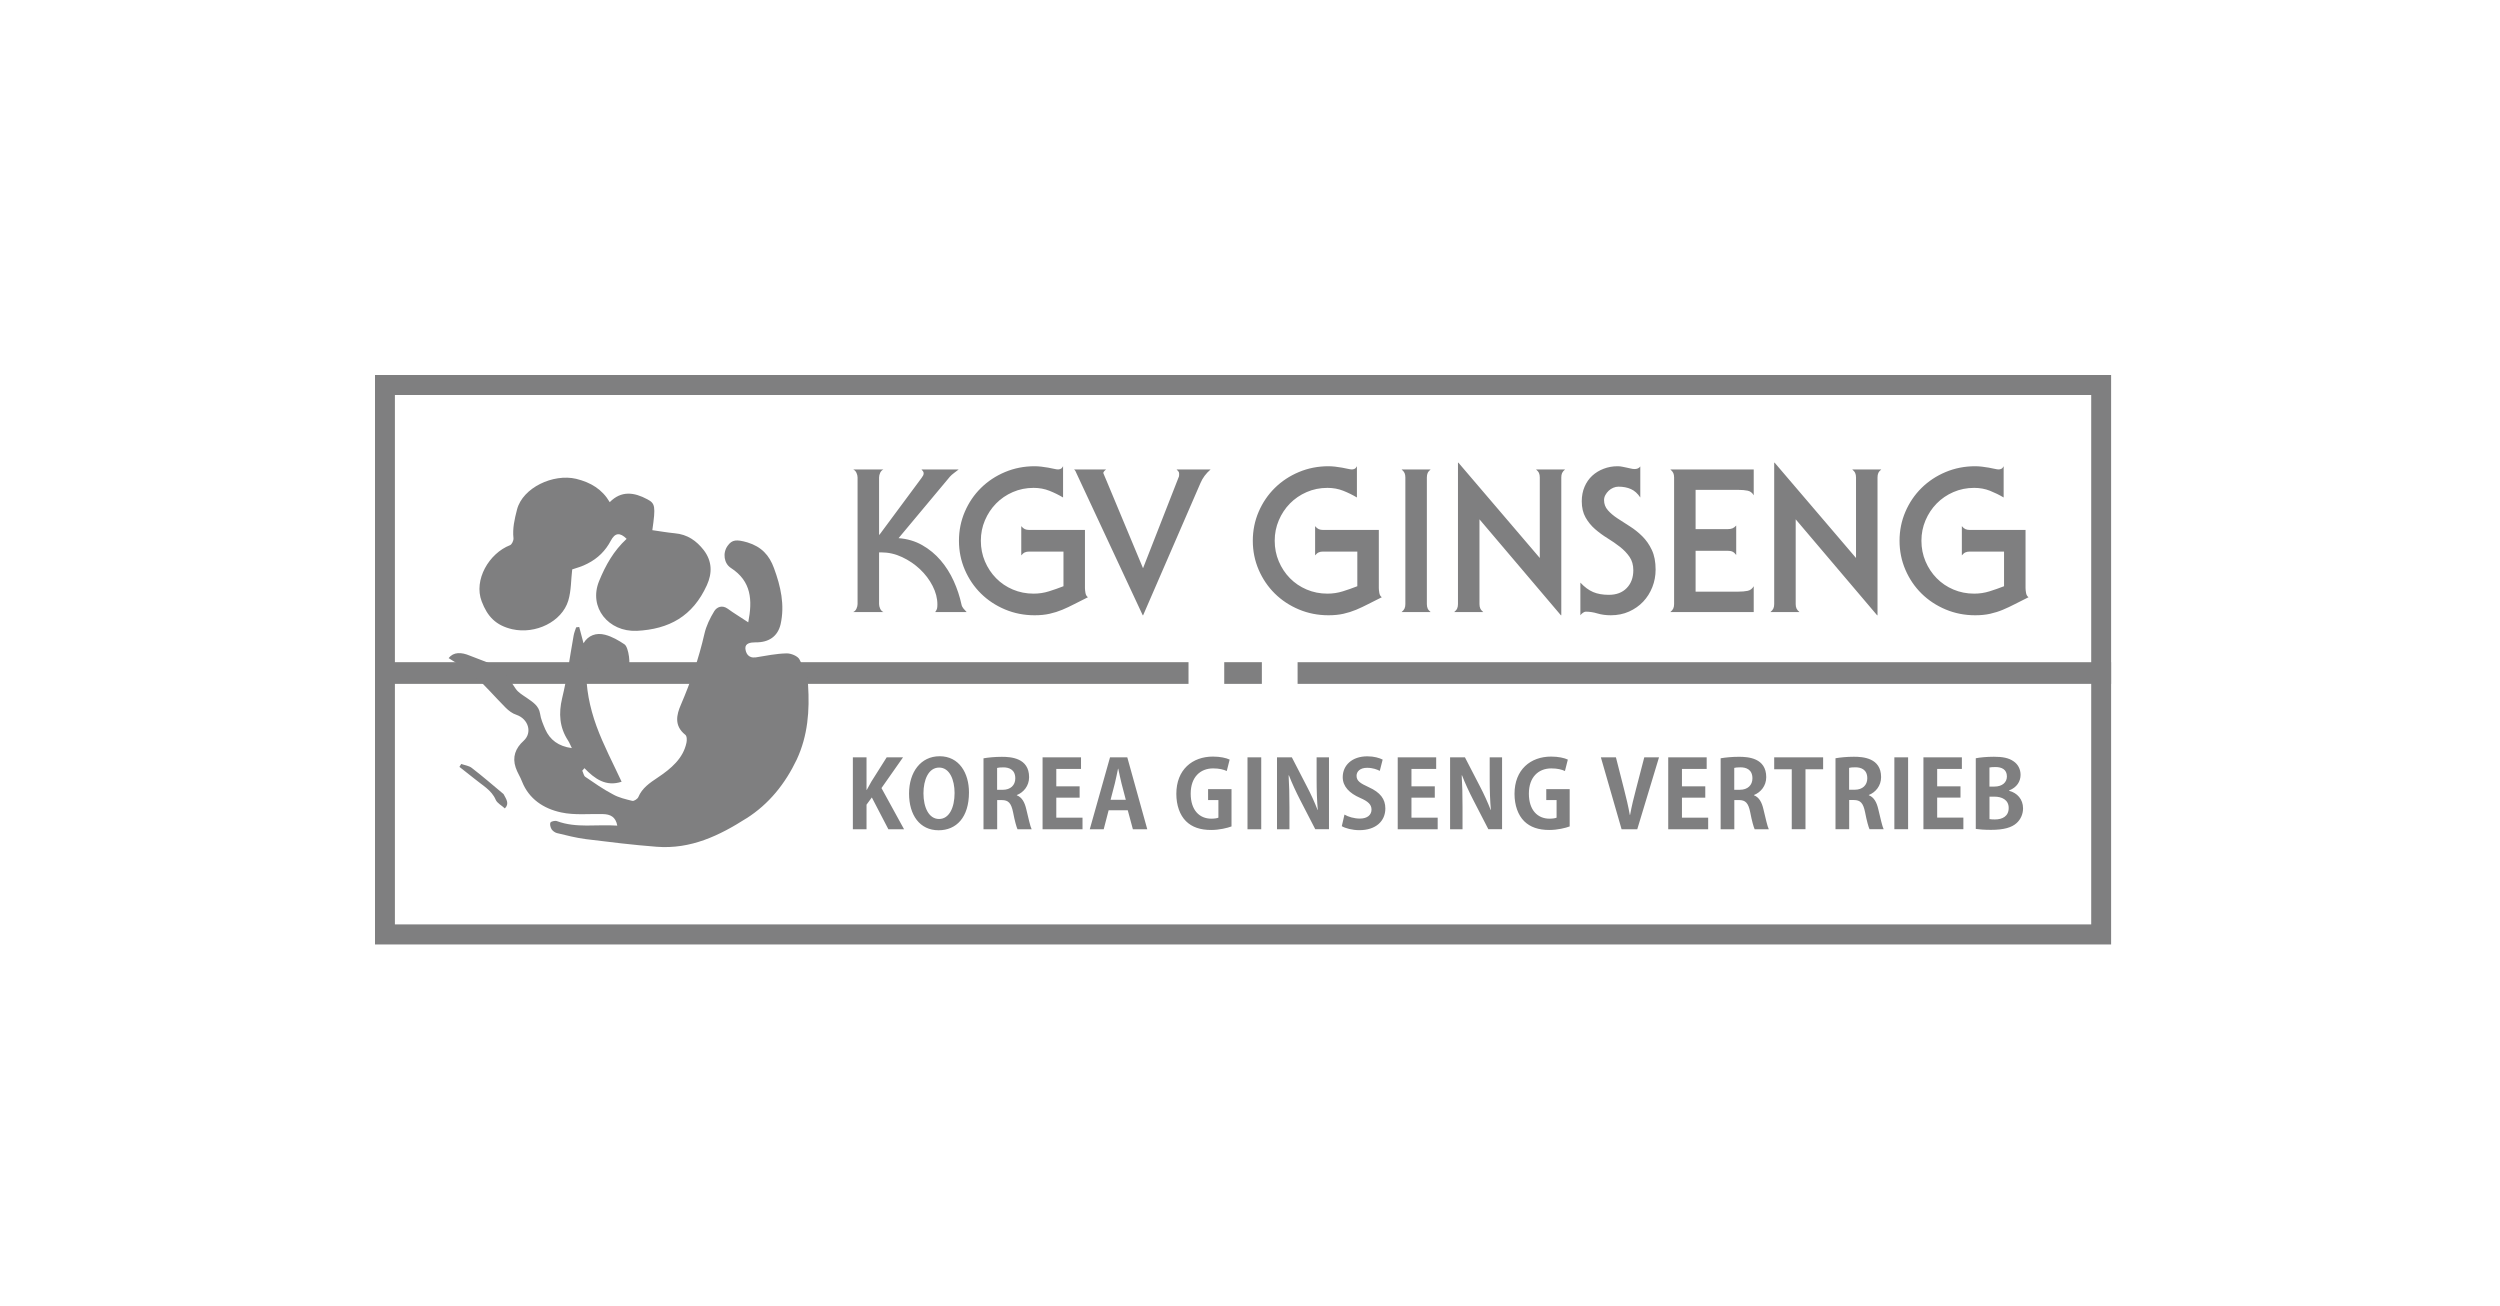 <?xml version="1.0" encoding="UTF-8"?> <svg xmlns="http://www.w3.org/2000/svg" width="180" height="94" viewBox="0 0 180 94" fill="none"><g clip-path="url(#clip0_482_1764)"><path d="M152 68H27V27H152V68ZM28.433 66.558H150.567V28.442H28.433V66.558Z" fill="#7F7F80"></path><path d="M85.573 47.677H27V49.239H85.573V47.677Z" fill="#7F7F80"></path><path d="M152 47.677H93.427V49.239H152V47.677Z" fill="#7F7F80"></path><path d="M90.854 47.677H88.145V49.239H90.854V47.677Z" fill="#7F7F80"></path><path d="M141.826 38.156C141.702 38.156 141.597 38.136 141.511 38.098C141.425 38.059 141.339 37.987 141.253 37.882V39.987C141.339 39.881 141.425 39.809 141.511 39.771C141.597 39.732 141.702 39.713 141.826 39.713H144.291V42.208C143.947 42.343 143.599 42.465 143.245 42.576C142.892 42.687 142.524 42.742 142.141 42.742C141.606 42.742 141.107 42.643 140.644 42.446C140.18 42.249 139.779 41.977 139.44 41.631C139.101 41.285 138.833 40.881 138.637 40.42C138.441 39.958 138.343 39.463 138.343 38.934C138.343 38.406 138.441 37.925 138.637 37.463C138.833 37.002 139.101 36.598 139.44 36.252C139.779 35.906 140.18 35.632 140.644 35.43C141.107 35.228 141.606 35.127 142.141 35.127C142.552 35.127 142.932 35.197 143.281 35.336C143.63 35.475 143.957 35.636 144.263 35.819V33.569C144.215 33.665 144.158 33.728 144.091 33.757C144.024 33.786 143.962 33.8 143.904 33.8C143.838 33.8 143.742 33.786 143.618 33.757C143.494 33.728 143.35 33.699 143.188 33.67C143.025 33.641 142.861 33.617 142.693 33.598C142.526 33.579 142.366 33.569 142.213 33.569C141.458 33.569 140.749 33.709 140.085 33.987C139.421 34.266 138.843 34.649 138.35 35.134C137.858 35.62 137.471 36.189 137.19 36.843C136.908 37.497 136.767 38.194 136.767 38.934C136.767 39.675 136.908 40.372 137.19 41.026C137.471 41.679 137.858 42.249 138.35 42.735C138.843 43.22 139.421 43.602 140.085 43.881C140.749 44.16 141.458 44.299 142.213 44.299C142.614 44.299 142.975 44.263 143.295 44.191C143.615 44.119 143.919 44.023 144.205 43.903C144.492 43.783 144.783 43.646 145.08 43.492C145.376 43.338 145.701 43.175 146.054 43.001C145.959 42.934 145.899 42.831 145.875 42.691C145.851 42.552 145.839 42.434 145.839 42.338V38.156H141.826ZM127.742 33.31V43.492C127.742 43.617 127.723 43.722 127.685 43.809C127.646 43.896 127.575 43.982 127.47 44.069H129.562C129.457 43.982 129.385 43.896 129.347 43.809C129.309 43.722 129.29 43.617 129.29 43.492V37.391L135.152 44.299H135.181V34.377C135.181 34.252 135.2 34.146 135.238 34.06C135.276 33.973 135.348 33.887 135.453 33.8H133.36C133.465 33.887 133.537 33.973 133.575 34.06C133.614 34.146 133.633 34.252 133.633 34.377V40.175L127.771 33.31H127.742ZM120.535 43.492C120.535 43.617 120.516 43.722 120.478 43.809C120.439 43.896 120.368 43.982 120.263 44.069H126.268V42.208C126.163 42.391 126.017 42.502 125.831 42.54C125.645 42.578 125.422 42.598 125.164 42.598H122.083V39.656H124.376C124.529 39.656 124.651 39.677 124.742 39.72C124.832 39.764 124.921 39.843 125.007 39.958V37.838C124.921 37.934 124.832 38.002 124.742 38.04C124.651 38.079 124.529 38.098 124.376 38.098H122.083V35.271H125.164C125.422 35.271 125.645 35.29 125.831 35.329C126.017 35.367 126.163 35.478 126.268 35.66V33.8H120.263C120.368 33.887 120.439 33.973 120.478 34.06C120.516 34.146 120.535 34.252 120.535 34.377V43.492ZM113.787 44.299C113.834 44.232 113.897 44.172 113.973 44.119C114.049 44.066 114.116 44.04 114.174 44.04C114.451 44.04 114.733 44.083 115.019 44.17C115.306 44.256 115.626 44.299 115.98 44.299C116.457 44.299 116.894 44.211 117.291 44.033C117.688 43.855 118.027 43.617 118.309 43.319C118.591 43.021 118.81 42.672 118.968 42.273C119.126 41.874 119.204 41.453 119.204 41.011C119.204 40.453 119.114 39.982 118.932 39.598C118.751 39.213 118.521 38.884 118.244 38.61C117.967 38.336 117.668 38.098 117.348 37.896C117.028 37.694 116.73 37.502 116.453 37.319C116.175 37.136 115.946 36.942 115.765 36.735C115.583 36.528 115.492 36.285 115.492 36.007C115.492 35.882 115.523 35.761 115.585 35.646C115.648 35.531 115.726 35.427 115.822 35.336C115.917 35.245 116.027 35.173 116.152 35.12C116.276 35.067 116.4 35.04 116.524 35.04C116.868 35.04 117.169 35.098 117.427 35.213C117.685 35.329 117.91 35.531 118.101 35.819V33.584C118.053 33.651 117.993 33.699 117.922 33.728C117.85 33.757 117.776 33.771 117.7 33.771C117.604 33.771 117.511 33.759 117.42 33.735C117.329 33.711 117.231 33.69 117.126 33.67C117.021 33.651 116.916 33.629 116.811 33.605C116.706 33.581 116.591 33.569 116.467 33.569C116.113 33.569 115.779 33.629 115.464 33.75C115.148 33.87 114.874 34.038 114.639 34.254C114.405 34.471 114.221 34.735 114.088 35.048C113.954 35.36 113.887 35.709 113.887 36.093C113.887 36.545 113.978 36.932 114.159 37.254C114.341 37.576 114.57 37.858 114.847 38.098C115.124 38.338 115.423 38.557 115.743 38.754C116.063 38.951 116.362 39.158 116.639 39.374C116.916 39.591 117.145 39.831 117.327 40.095C117.508 40.36 117.599 40.679 117.599 41.054C117.599 41.583 117.442 42.011 117.126 42.338C116.811 42.665 116.381 42.828 115.836 42.828C115.397 42.828 115.019 42.761 114.704 42.627C114.389 42.492 114.083 42.266 113.787 41.949V44.299ZM104.974 33.31V43.492C104.974 43.617 104.955 43.722 104.917 43.809C104.879 43.896 104.807 43.982 104.702 44.069H106.795C106.69 43.982 106.618 43.896 106.58 43.809C106.542 43.722 106.522 43.617 106.522 43.492V37.391L112.384 44.299H112.413V34.377C112.413 34.252 112.432 34.146 112.47 34.06C112.509 33.973 112.58 33.887 112.685 33.8H110.593C110.698 33.887 110.77 33.973 110.808 34.06C110.846 34.146 110.865 34.252 110.865 34.377V40.175L105.003 33.31H104.974ZM101.186 43.492C101.186 43.617 101.167 43.722 101.129 43.809C101.09 43.896 101.019 43.982 100.914 44.069H103.006C102.901 43.982 102.829 43.896 102.791 43.809C102.753 43.722 102.734 43.617 102.734 43.492V34.377C102.734 34.252 102.753 34.146 102.791 34.06C102.829 33.973 102.901 33.887 103.006 33.8H100.914C101.019 33.887 101.09 33.973 101.129 34.06C101.167 34.146 101.186 34.252 101.186 34.377V43.492ZM95.262 38.156C95.138 38.156 95.032 38.136 94.946 38.098C94.86 38.059 94.774 37.987 94.688 37.882V39.987C94.774 39.881 94.86 39.809 94.946 39.771C95.032 39.732 95.138 39.713 95.262 39.713H97.727V42.208C97.383 42.343 97.034 42.465 96.681 42.576C96.327 42.687 95.959 42.742 95.577 42.742C95.042 42.742 94.543 42.643 94.079 42.446C93.616 42.249 93.215 41.977 92.875 41.631C92.536 41.285 92.269 40.881 92.073 40.42C91.877 39.958 91.779 39.463 91.779 38.934C91.779 38.406 91.877 37.925 92.073 37.463C92.269 37.002 92.536 36.598 92.875 36.252C93.215 35.906 93.616 35.632 94.079 35.43C94.543 35.228 95.042 35.127 95.577 35.127C95.988 35.127 96.368 35.197 96.716 35.336C97.065 35.475 97.392 35.636 97.698 35.819V33.569C97.65 33.665 97.593 33.728 97.526 33.757C97.459 33.786 97.397 33.8 97.34 33.8C97.273 33.8 97.177 33.786 97.053 33.757C96.929 33.728 96.786 33.699 96.623 33.67C96.461 33.641 96.296 33.617 96.129 33.598C95.962 33.579 95.802 33.569 95.649 33.569C94.894 33.569 94.184 33.709 93.52 33.987C92.856 34.266 92.278 34.649 91.786 35.134C91.294 35.62 90.907 36.189 90.625 36.843C90.343 37.497 90.202 38.194 90.202 38.934C90.202 39.675 90.343 40.372 90.625 41.026C90.907 41.679 91.294 42.249 91.786 42.735C92.278 43.22 92.856 43.602 93.52 43.881C94.184 44.16 94.894 44.299 95.649 44.299C96.05 44.299 96.411 44.263 96.731 44.191C97.051 44.119 97.354 44.023 97.641 43.903C97.928 43.783 98.219 43.646 98.515 43.492C98.811 43.338 99.136 43.175 99.49 43.001C99.394 42.934 99.335 42.831 99.311 42.691C99.287 42.552 99.275 42.434 99.275 42.338V38.156H95.262ZM77.332 33.8C77.379 33.839 77.415 33.882 77.439 33.93C77.463 33.978 77.484 34.026 77.504 34.074L82.276 44.299H82.305L86.433 34.781C86.586 34.415 86.829 34.089 87.164 33.8H84.713C84.761 33.848 84.804 33.894 84.842 33.937C84.88 33.98 84.899 34.04 84.899 34.117C84.899 34.165 84.897 34.214 84.892 34.262C84.887 34.31 84.875 34.348 84.856 34.377L82.305 40.896H82.291L79.668 34.608C79.629 34.511 79.582 34.399 79.524 34.269C79.467 34.139 79.438 34.069 79.438 34.06C79.438 33.992 79.505 33.906 79.639 33.8H77.332ZM74.104 38.156C73.98 38.156 73.875 38.136 73.789 38.098C73.703 38.059 73.617 37.987 73.531 37.882V39.987C73.617 39.881 73.703 39.809 73.789 39.771C73.875 39.732 73.98 39.713 74.104 39.713H76.57V42.208C76.225 42.343 75.877 42.465 75.523 42.576C75.17 42.687 74.802 42.742 74.42 42.742C73.885 42.742 73.385 42.643 72.922 42.446C72.458 42.249 72.057 41.977 71.718 41.631C71.379 41.285 71.111 40.881 70.915 40.42C70.719 39.958 70.621 39.463 70.621 38.934C70.621 38.406 70.719 37.925 70.915 37.463C71.111 37.002 71.379 36.598 71.718 36.252C72.057 35.906 72.458 35.632 72.922 35.43C73.385 35.228 73.885 35.127 74.42 35.127C74.831 35.127 75.21 35.197 75.559 35.336C75.908 35.475 76.235 35.636 76.541 35.819V33.569C76.493 33.665 76.436 33.728 76.369 33.757C76.302 33.786 76.24 33.8 76.183 33.8C76.116 33.8 76.02 33.786 75.896 33.757C75.772 33.728 75.628 33.699 75.466 33.67C75.303 33.641 75.139 33.617 74.971 33.598C74.804 33.579 74.644 33.569 74.491 33.569C73.736 33.569 73.027 33.709 72.363 33.987C71.699 34.266 71.121 34.649 70.629 35.134C70.136 35.62 69.75 36.189 69.468 36.843C69.186 37.497 69.045 38.194 69.045 38.934C69.045 39.675 69.186 40.372 69.468 41.026C69.75 41.679 70.136 42.249 70.629 42.735C71.121 43.22 71.699 43.602 72.363 43.881C73.027 44.16 73.736 44.299 74.491 44.299C74.893 44.299 75.253 44.263 75.573 44.191C75.894 44.119 76.197 44.023 76.484 43.903C76.77 43.783 77.062 43.646 77.358 43.492C77.654 43.338 77.979 43.175 78.332 43.001C78.237 42.934 78.177 42.831 78.153 42.691C78.129 42.552 78.117 42.434 78.117 42.338V38.156H74.104ZM66.346 33.8C66.393 33.848 66.431 33.894 66.46 33.937C66.489 33.98 66.503 34.026 66.503 34.074C66.503 34.132 66.491 34.185 66.467 34.233C66.444 34.281 66.403 34.343 66.346 34.42L63.321 38.502H63.293V34.377C63.293 34.271 63.319 34.161 63.371 34.045C63.424 33.93 63.503 33.848 63.608 33.8H61.429C61.535 33.848 61.613 33.93 61.666 34.045C61.718 34.161 61.745 34.271 61.745 34.377V43.492C61.745 43.597 61.718 43.708 61.666 43.824C61.613 43.939 61.535 44.021 61.429 44.069H63.608C63.503 44.021 63.424 43.939 63.371 43.824C63.319 43.708 63.293 43.597 63.293 43.492V39.771H63.45C63.966 39.771 64.466 39.884 64.948 40.11C65.431 40.336 65.861 40.627 66.238 40.982C66.615 41.338 66.919 41.739 67.148 42.187C67.377 42.634 67.492 43.078 67.492 43.521C67.492 43.636 67.485 43.73 67.471 43.802C67.456 43.874 67.411 43.963 67.335 44.069H69.599C69.523 43.992 69.446 43.908 69.37 43.816C69.293 43.725 69.246 43.626 69.226 43.521C69.102 42.944 68.916 42.381 68.667 41.833C68.419 41.285 68.106 40.79 67.729 40.348C67.351 39.906 66.909 39.54 66.403 39.252C65.897 38.963 65.328 38.795 64.697 38.747L68.395 34.319C68.472 34.233 68.572 34.144 68.696 34.052C68.82 33.961 68.93 33.877 69.026 33.8H66.346Z" fill="#7F7F80"></path><path d="M143.24 57.359H143.608C144.117 57.359 144.626 57.575 144.626 58.174C144.626 58.772 144.172 59.001 143.637 59.001C143.462 59.001 143.343 58.993 143.243 58.974V57.359H143.24ZM143.24 56.633V55.26C143.326 55.241 143.46 55.227 143.675 55.227C144.117 55.227 144.497 55.395 144.497 55.907C144.497 56.33 144.162 56.633 143.601 56.633H143.24ZM144.659 56.909C145.209 56.7 145.481 56.263 145.481 55.791C145.481 55.368 145.287 55.025 144.979 54.816C144.626 54.566 144.184 54.486 143.56 54.486C143.059 54.486 142.55 54.534 142.256 54.594V59.683C142.497 59.717 142.865 59.75 143.353 59.75C144.27 59.75 144.843 59.582 145.192 59.265C145.493 58.996 145.66 58.606 145.66 58.203C145.66 57.544 145.233 57.085 144.657 56.938V56.912L144.659 56.909ZM141.363 58.868H139.476V57.428H141.155V56.614H139.476V55.361H141.255V54.527H138.487V59.702H141.363V58.868ZM136.394 59.702H137.383V54.527H136.394V59.702ZM133.136 56.861V55.287C133.217 55.26 133.37 55.246 133.59 55.246C133.95 55.246 134.445 55.373 134.445 56.039C134.445 56.529 134.103 56.861 133.542 56.861H133.133H133.136ZM134.555 57.239C135.037 57.051 135.439 56.585 135.439 55.953C135.439 54.566 134.127 54.486 133.48 54.486C132.978 54.486 132.496 54.534 132.156 54.594V59.702H133.141V57.602H133.475C133.943 57.602 134.151 57.811 134.285 58.477C134.404 59.101 134.533 59.553 134.605 59.702H135.622C135.522 59.508 135.388 58.888 135.24 58.275C135.121 57.751 134.92 57.4 134.557 57.258V57.239H134.555ZM131.268 54.527H127.742V55.388H129.006V59.702H129.995V55.388H131.265V54.527H131.268ZM124.866 56.864V55.289C124.947 55.263 125.1 55.248 125.32 55.248C125.68 55.248 126.175 55.376 126.175 56.041C126.175 56.532 125.833 56.864 125.272 56.864H124.863H124.866ZM126.285 57.241C126.767 57.053 127.169 56.587 127.169 55.955C127.169 54.568 125.857 54.489 125.21 54.489C124.708 54.489 124.226 54.537 123.886 54.597V59.705H124.871V57.604H125.205C125.673 57.604 125.881 57.813 126.015 58.479C126.134 59.104 126.263 59.556 126.335 59.705H127.353C127.252 59.51 127.118 58.89 126.97 58.277C126.851 57.753 126.65 57.402 126.287 57.26V57.241H126.285ZM122.988 58.871H121.101V57.431H122.78V56.616H121.101V55.364H122.881V54.53H120.112V59.705H122.988V58.871ZM118.387 54.53L117.793 56.818C117.633 57.424 117.477 58.056 117.365 58.676H117.346C117.238 58.051 117.086 57.431 116.93 56.818L116.347 54.53H115.263L116.754 59.705H117.883L119.448 54.53H118.385H118.387ZM113.017 56.818H111.331V57.606H112.074V58.871C111.988 58.912 111.806 58.945 111.565 58.945C110.715 58.945 110.079 58.34 110.079 57.142C110.079 55.945 110.774 55.325 111.692 55.325C112.146 55.325 112.442 55.407 112.676 55.513L112.884 54.691C112.635 54.571 112.2 54.474 111.68 54.474C110.201 54.474 109.045 55.409 109.045 57.159C109.045 57.981 109.298 58.688 109.74 59.126C110.175 59.556 110.77 59.758 111.553 59.758C112.136 59.758 112.716 59.616 113.017 59.503V56.818ZM108.154 54.53H107.258V56.085C107.258 56.926 107.284 57.659 107.344 58.32H107.33C107.122 57.782 106.835 57.15 106.561 56.63L105.476 54.53H104.406V59.705H105.302V58.116C105.302 57.193 105.283 56.467 105.242 55.828H105.268C105.483 56.392 105.784 57.032 106.057 57.563L107.16 59.702H108.149V54.527L108.154 54.53ZM103.513 58.871H101.625V57.431H103.305V56.616H101.625V55.364H103.405V54.53H100.636V59.705H103.513V58.871ZM99.552 54.691C99.311 54.571 98.936 54.455 98.448 54.455C97.338 54.455 96.676 55.109 96.676 55.955C96.676 56.628 97.158 57.114 97.932 57.45C98.501 57.7 98.749 57.921 98.749 58.291C98.749 58.662 98.463 58.938 97.913 58.938C97.498 58.938 97.07 58.811 96.802 58.65L96.609 59.484C96.85 59.633 97.364 59.772 97.873 59.772C99.069 59.772 99.745 59.114 99.745 58.21C99.745 57.529 99.377 57.051 98.556 56.681C97.927 56.392 97.672 56.224 97.672 55.854C97.672 55.566 97.906 55.282 98.427 55.282C98.847 55.282 99.162 55.409 99.344 55.503L99.552 54.688V54.691ZM95.692 54.53H94.796V56.085C94.796 56.926 94.822 57.659 94.882 58.32H94.868C94.66 57.782 94.373 57.15 94.098 56.63L93.014 54.53H91.944V59.705H92.84V58.116C92.84 57.193 92.82 56.467 92.78 55.828H92.806C93.021 56.392 93.322 57.032 93.594 57.563L94.698 59.702H95.687V54.527L95.692 54.53ZM89.82 59.705H90.809V54.53H89.82V59.705ZM88.669 56.818H86.982V57.606H87.725V58.871C87.639 58.912 87.457 58.945 87.216 58.945C86.366 58.945 85.73 58.34 85.73 57.142C85.73 55.945 86.426 55.325 87.343 55.325C87.797 55.325 88.093 55.407 88.327 55.513L88.535 54.691C88.286 54.571 87.852 54.474 87.331 54.474C85.852 54.474 84.696 55.409 84.696 57.159C84.696 57.981 84.949 58.688 85.391 59.126C85.826 59.556 86.421 59.758 87.204 59.758C87.787 59.758 88.368 59.616 88.669 59.503V56.818ZM79.962 57.585L80.27 56.4C80.344 56.097 80.43 55.674 80.497 55.349H80.516C80.583 55.667 80.669 56.082 80.75 56.407L81.058 57.585H79.962ZM81.165 54.53H79.921L78.464 59.705H79.467L79.821 58.34H81.199L81.567 59.705H82.603L81.165 54.53ZM77.941 58.871H76.053V57.431H77.733V56.616H76.053V55.364H77.833V54.53H75.065V59.705H77.941V58.871ZM71.792 56.866V55.292C71.873 55.265 72.026 55.251 72.246 55.251C72.606 55.251 73.101 55.378 73.101 56.044C73.101 56.534 72.759 56.866 72.198 56.866H71.79H71.792ZM73.211 57.243C73.693 57.056 74.095 56.59 74.095 55.957C74.095 54.571 72.783 54.491 72.136 54.491C71.634 54.491 71.152 54.539 70.812 54.599V59.707H71.797V57.606H72.131C72.599 57.606 72.807 57.816 72.941 58.481C73.06 59.106 73.189 59.558 73.261 59.707H74.279C74.178 59.513 74.044 58.892 73.896 58.279C73.777 57.755 73.576 57.404 73.213 57.263V57.243H73.211ZM67.619 55.265C68.374 55.265 68.73 56.147 68.73 57.097C68.73 58.14 68.347 58.967 67.612 58.967C66.876 58.967 66.489 58.133 66.489 57.116C66.489 56.166 66.842 55.265 67.619 55.265ZM67.645 54.45C66.3 54.45 65.452 55.587 65.452 57.135C65.452 58.683 66.221 59.779 67.578 59.779C68.856 59.779 69.766 58.856 69.766 57.053C69.766 55.674 69.071 54.448 67.645 54.448M63.465 56.743L65.017 54.53H63.84L62.736 56.279C62.629 56.474 62.516 56.669 62.409 56.871H62.39V54.53H61.406V59.705H62.39V57.936L62.772 57.416L63.962 59.705H65.091L63.467 56.743H63.465Z" fill="#7F7F80"></path><path d="M45.84 45.422C48.169 45.304 49.875 44.381 50.897 42.129C51.284 41.271 51.284 40.41 50.666 39.605C50.147 38.942 49.502 38.473 48.571 38.394C48.028 38.341 47.51 38.249 46.968 38.172C47.214 36.454 47.176 36.247 46.605 35.947C45.661 35.439 44.73 35.31 43.901 36.156C43.358 35.23 42.544 34.737 41.483 34.475C39.828 34.086 37.642 35.112 37.229 36.675C37.047 37.377 36.892 38.043 36.971 38.757C36.983 38.925 36.854 39.199 36.725 39.252C35.213 39.838 34.087 41.752 34.682 43.3C35.096 44.393 35.705 45.03 36.88 45.304C38.562 45.681 40.449 44.77 40.915 43.249C41.134 42.521 41.108 41.739 41.199 40.997C41.521 40.893 41.937 40.776 42.298 40.581C43.048 40.203 43.604 39.643 43.979 38.927C44.278 38.355 44.639 38.317 45.117 38.797C44.185 39.656 43.602 40.696 43.139 41.828C42.35 43.742 43.824 45.511 45.843 45.419M53.733 58.928C55.376 57.888 56.54 56.416 57.366 54.686C58.169 52.955 58.298 51.16 58.181 49.323C58.154 48.698 57.87 48.047 57.56 47.475C57.443 47.242 56.953 47.032 56.628 47.044C55.89 47.059 55.154 47.213 54.416 47.331C53.847 47.407 53.692 46.992 53.666 46.679C53.654 46.314 54.029 46.249 54.404 46.249C55.362 46.261 55.995 45.819 56.203 44.948C56.513 43.557 56.215 42.227 55.725 40.901C55.388 39.978 54.832 39.365 53.812 39.052C53.035 38.831 52.713 38.843 52.388 39.3C52.013 39.821 52.13 40.576 52.62 40.889C54.108 41.852 54.184 43.206 53.874 44.807C53.331 44.441 52.839 44.155 52.4 43.831C51.987 43.533 51.611 43.713 51.43 43.999C51.12 44.506 50.847 45.066 50.718 45.638C50.317 47.395 49.734 49.088 49.025 50.739C48.714 51.455 48.52 52.248 49.335 52.9C49.464 52.991 49.464 53.289 49.426 53.472C49.194 54.604 48.313 55.347 47.357 55.984C46.774 56.373 46.232 56.739 45.96 57.39C45.907 57.52 45.649 57.688 45.532 57.664C45.054 57.546 44.55 57.431 44.135 57.195C43.437 56.83 42.79 56.376 42.142 55.933C42.025 55.856 41.999 55.635 41.923 55.491L42.078 55.308C42.816 56.075 43.631 56.662 44.756 56.284C44.147 54.969 43.449 53.655 42.945 52.275C42.453 50.922 42.169 49.489 42.221 48.162L44.794 48.345C44.923 48.345 45.143 48.292 45.222 48.189C45.429 47.929 45.274 46.602 44.964 46.393C44.536 46.107 44.07 45.833 43.566 45.703C42.933 45.535 42.35 45.742 42.013 46.314L41.703 45.143L41.483 45.17C41.419 45.364 41.34 45.547 41.302 45.756C41.029 47.266 40.836 48.789 40.473 50.273C40.215 51.366 40.279 52.369 40.9 53.318C41.003 53.474 41.068 53.657 41.173 53.864C40.203 53.734 39.594 53.265 39.259 52.511C39.104 52.145 38.937 51.768 38.884 51.378C38.793 50.806 38.354 50.547 37.926 50.246C37.642 50.051 37.305 49.857 37.124 49.583C36.605 48.763 35.986 48.061 35.029 47.669L33.813 47.201C33.218 46.953 32.661 46.927 32.301 47.383C32.91 47.787 33.569 48.126 34.099 48.592C34.914 49.335 35.626 50.167 36.402 50.948C36.622 51.169 36.894 51.378 37.191 51.47C38.043 51.768 38.342 52.746 37.709 53.33C37.1 53.878 36.88 54.515 37.126 55.255C37.243 55.621 37.463 55.931 37.592 56.284C38.084 57.52 39.13 58.224 40.411 58.496C41.368 58.705 42.403 58.587 43.411 58.614C43.941 58.626 44.328 58.808 44.445 59.445C42.945 59.342 41.498 59.64 40.1 59.121C39.959 59.068 39.66 59.147 39.634 59.224C39.57 59.354 39.634 59.563 39.713 59.705C39.789 59.822 39.945 59.938 40.088 59.979C40.786 60.147 41.486 60.33 42.209 60.421C43.891 60.63 45.585 60.837 47.278 60.967C49.748 61.161 51.817 60.147 53.733 58.924M36.273 57.205L36.247 57.166C35.485 56.529 34.747 55.89 33.97 55.292C33.777 55.135 33.466 55.097 33.208 55.005L33.079 55.215L34.152 56.061C34.709 56.529 35.394 56.88 35.69 57.582C35.793 57.83 36.13 57.998 36.35 58.207C36.698 57.856 36.44 57.529 36.273 57.205Z" fill="#7F7F80"></path></g><defs><clipPath id="clip0_482_1764"><rect width="125" height="41" fill="white" transform="translate(27 27)"></rect></clipPath></defs></svg> 